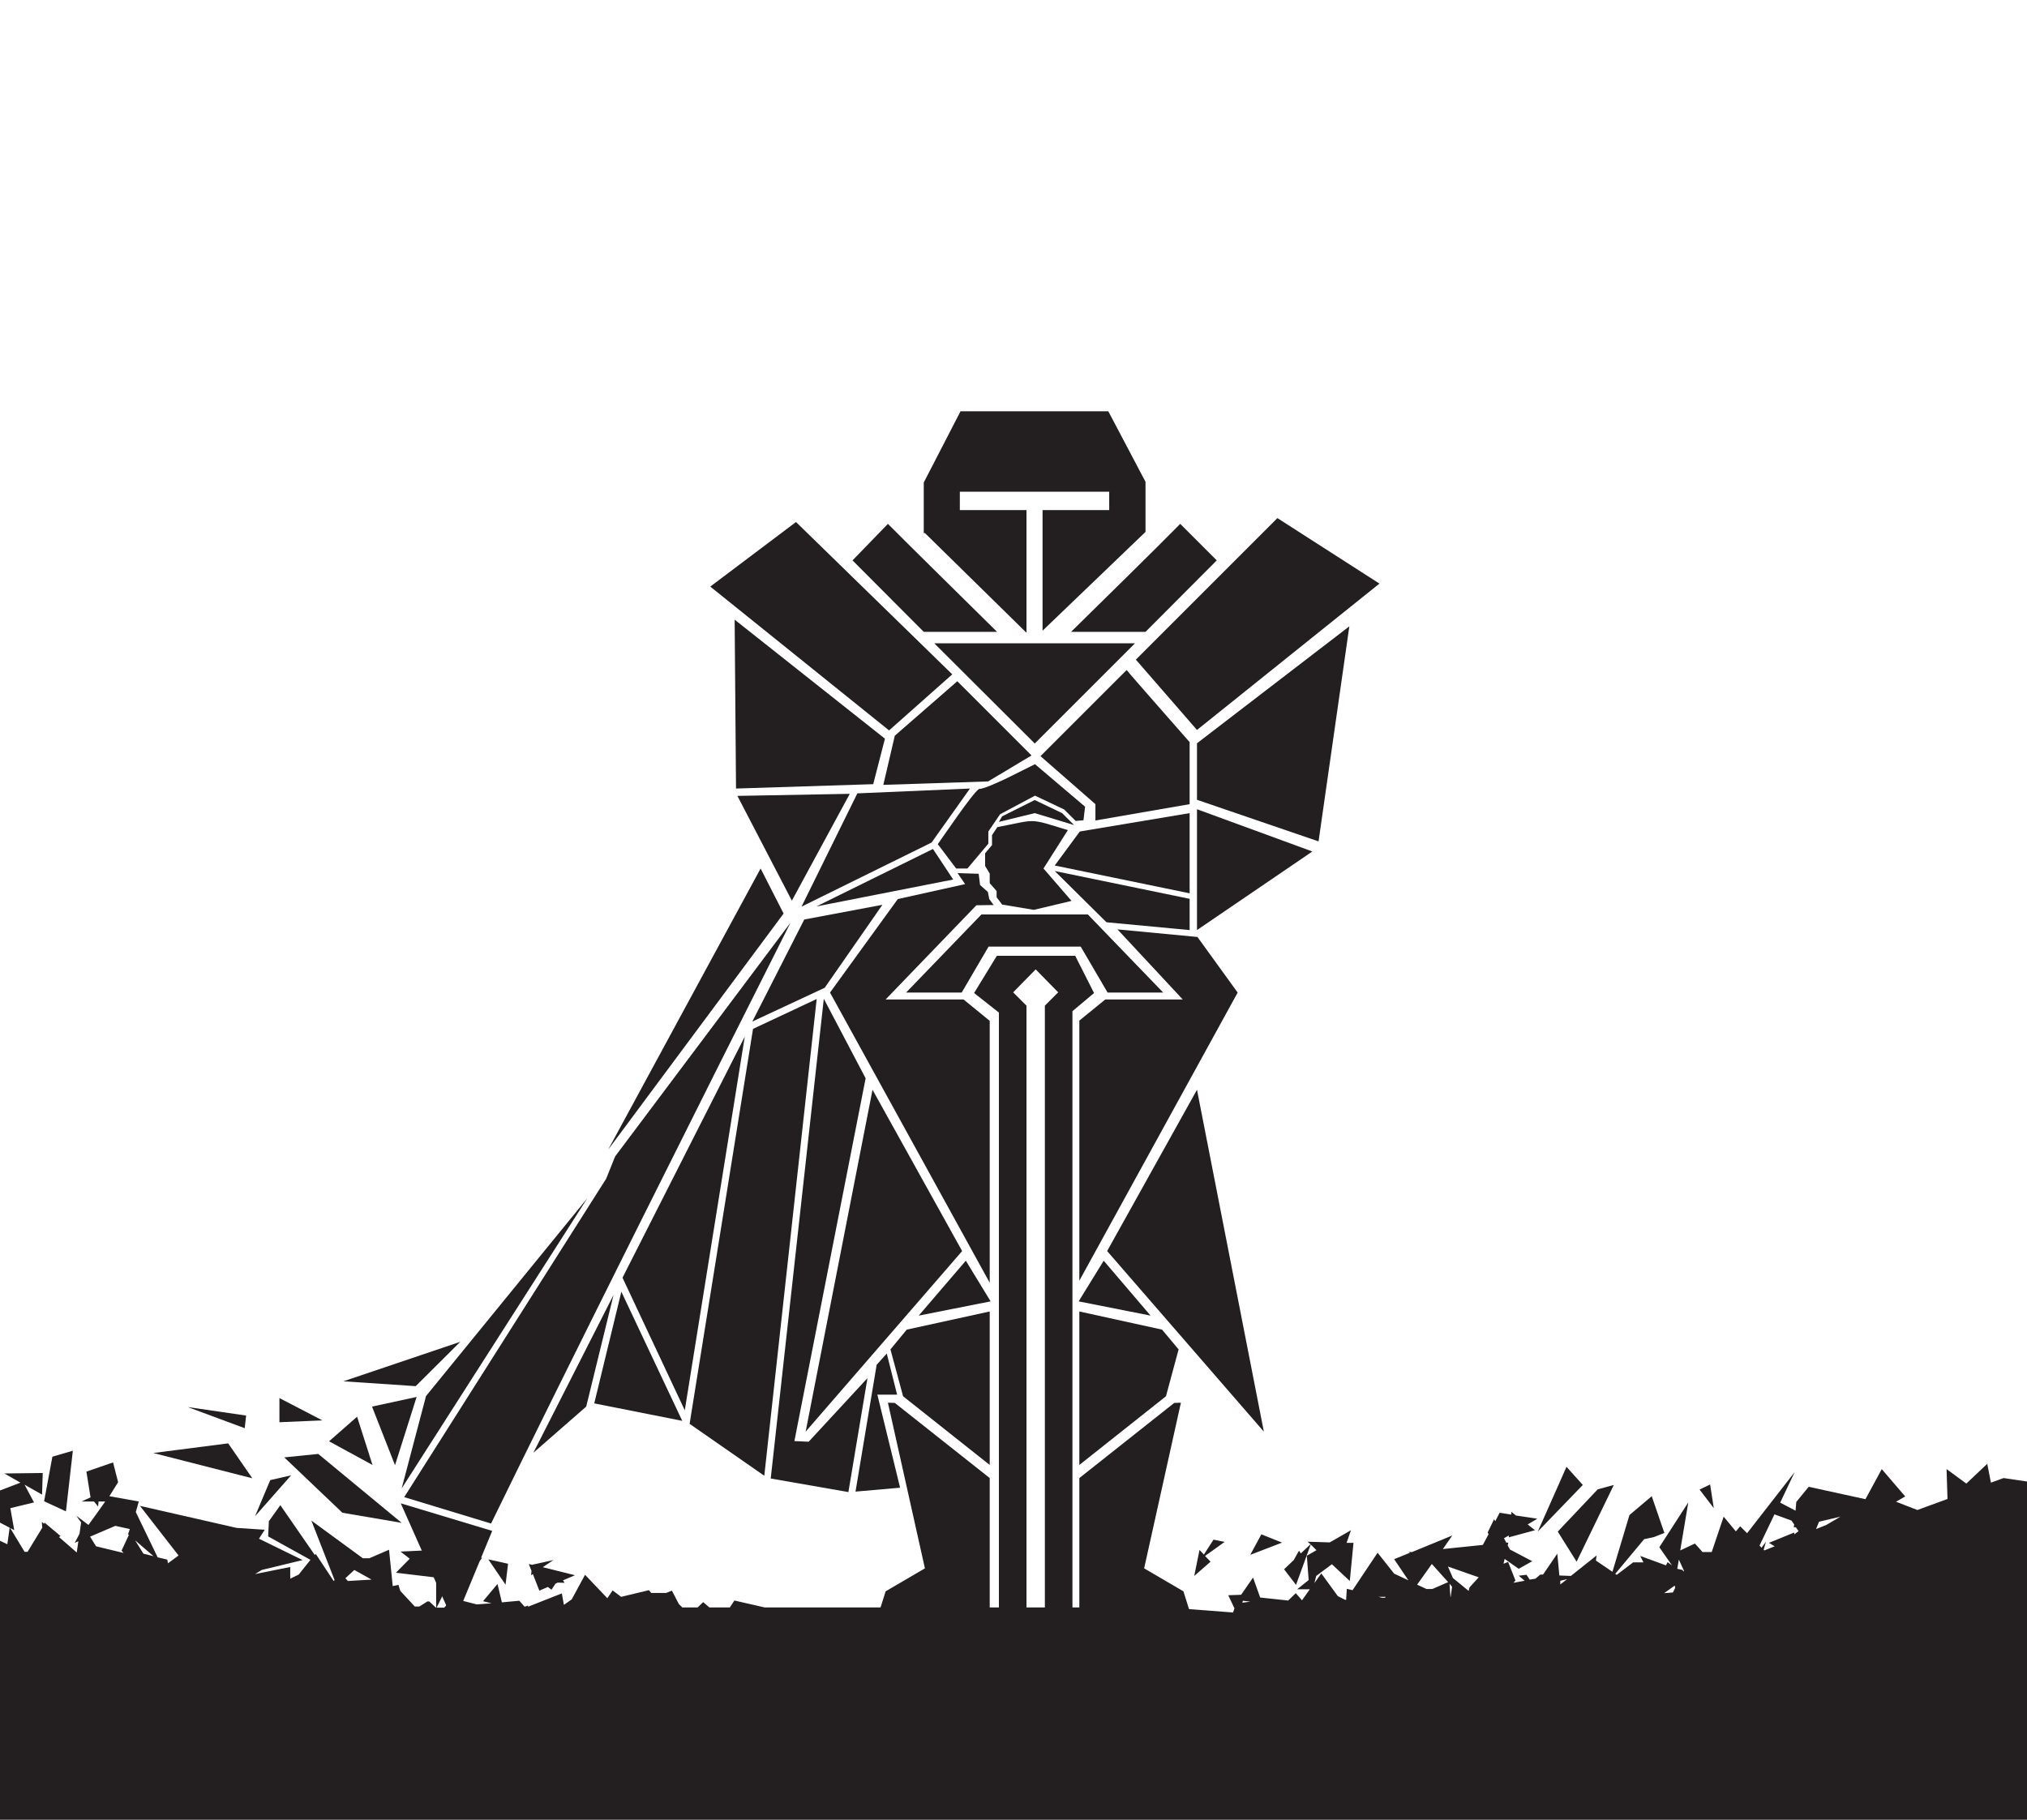 <svg xmlns="http://www.w3.org/2000/svg" viewBox="0 0 882.1 792"><defs><style>.a{fill:#231f20;}</style></defs><polygon class="a" points="181.3 608 171.9 637.7 161.9 612.2 181.3 608"/><polygon class="a" points="180.9 603.3 149.4 601.2 200.3 584 180.9 603.3"/><polygon class="a" points="121.6 608.5 140.3 618.2 121.6 619 121.6 608.5"/><polygon class="a" points="155.4 616.6 162.1 637.6 143.2 627.3 155.4 616.6"/><polygon class="a" points="81.7 612.4 107.1 616.1 106.5 621.6 81.7 612.4"/><polygon class="a" points="99.3 628.2 109.8 643.4 66.7 632.4 99.3 628.2"/><polygon class="a" points="174.8 662.8 138.5 632.8 123.7 634.3 149 658.4 174.8 662.8"/><polygon class="a" points="221.1 680.6 212.5 678.7 220 689.7 221.1 680.6"/><polygon class="a" points="231.1 685.6 231.9 685.1 234.7 692.3 238.4 690.7 240 691.9 241.7 689.3 242.7 688.8 245.7 688.9 245 687.8 250.2 685.6 236.2 682.1 240.8 679 231.7 681 231.7 681.1 230.1 680.7 231.3 683.7 231.1 685.6"/><polygon class="a" points="31.7 631.4 22.8 634 19.2 653.4 28.7 657.8 31.7 631.4"/><polygon class="a" points="117.6 644.2 111 659.9 126.7 642.1 117.6 644.2"/><polygon class="a" points="548.9 667.8 544.1 676.7 557.9 671.4 548.9 667.8"/><polygon class="a" points="524.4 677.2 532.9 671.1 528.1 670.1 523.9 676.6 522 674.6 519.7 685.9 526.8 679.7 524.4 677.2"/><polygon class="a" points="744.2 646.1 739.6 648.3 745.8 656.4 744.2 646.1"/><polygon class="a" points="681.7 638.4 678.3 646.1 669.2 666.6 688.8 646.3 681.7 638.4"/><polygon class="a" points="686.1 679.7 702.3 646.3 695.3 648.2 677.9 666.6 686.1 679.7"/><path class="a" d="M871.9,643.3l-5.5,2-1.6-8.2-9.1,8.6-8.6-6.3.4,13-13.1,4.8-9.3-3.6,4-2.3-10.2-11.9-7.1,13.1-24.7-5.4-5.4,6.6-.3,3.8-6.7-3.5h0l6.3-13.3-20.7,26.6-3-3-1.9,2.2-5.3-6.4-5.2,15.4h-4l-3.3-3.7-6.4,3,3.5-20.9-12.6,19.5,5.5,7.9-1.9-1.4-.7,1.4-11.2-4.1,1.4,2.8h-4.5l-7.1,5.4-.7-.4,12.6-15.1,4.2-.9,4.6-1.8-5.5-16-9.7,8.2-7.4,24.7-7.2-4.9.3-2.2-11.2,8.9-5-.2-.9-9.5-6.2,9.1h-1.2l-2.1,1.8-2.5.4-1.4-2.1-3.4.4,2.6,2.2-4.9.9.9-1-3.2-8.1-2,.8.5-2.1,6.1,4.3,5.9-3.3-9.7-5.1-1-1.8.3-1.2h-.9l-1-1.9,2.1-1.2v.8L668,666l-3.2-2.5L669,661l-9.3-1.4-2-1.6v1.2l-5.1-.8-1.9,3.7-.5-.9-2.8,5.8.4.7-2.5,4.7-17.4,1.8,4.1-5.9-17.5,7.2h-1.6l.7.3-6.9,2.8,6.2,9.2-6.2-2.9-7.2-9.1-10.9,16.3-2.5-.6-.3,4.8h-.4l-3.2-1.6-7.2-9.9-3,4.2.8-3.1,6.8-5.1,7.8,7.3,1.6-16.6h-3l1.9-5.5-9.2,5.3-9.7-.3,1.3,1.1-4.2,4-.8-1.2-2.3,4.1-4.2,4,5.2,6.8,6.4-17.6,2.5,2.5-4.2,2.4.8,10.6-5,4H570l-3.4,4.8-2.7-3.1-3.3,3.2-12.2-1.3-3.1-8.7-5.2,7.5-5.6.2,2.7,5.7-.6,1.8-29-2.2H332.7l-13.1-3-2,3h-8.9l-2.7-2.3-2.4,2.3h-6.7l-1.5-1.5-3-5.8-2.5,1h-6.5l-1-1.2-12.1,2.9-3.7-2.8-2.3,3.4-9.7-10.2-5.8,10.7-3.4,2.4-.9-5-14.7,5.8v-.5l-1.5.5-2.3-2.6-7.6.7-1.9-8-6.3,7.5,3.7.9-6.4.5-7.8-2v1.4l-.9,1.2-1-4-4.5,4.8h-3.3l6-12.1,1.1.3.3,4.6,5.2-6,2.8.4-.9-2.6,5.3-6.2-14-5-.6,1.2-20.9,1,4,3.1-6,6.1,17.5,2.1v13.1h-.1l-2.9-2.7h-.8l-3.5,2.2h-2l-6.3-6.8-.8-2.6-2.5.5-1.6-15.8-8.6,3.7h-2.8l-22.4-16.4,10.1,25.9-.4.4-7.8-11.8-.4.5L122,655.1l-5,7-.3,6.6,18.4,10.2-5.1,6.4-3.7,1.8V682L111,685.1l2.9-1.8,17.8-4.3-19-9.3,2.5-3.9L103,665l-42.1-9.6L77.7,677l-4.6,3.4-.3-1.6-4.2-1-9.5-19.7,1.3-4.6-12.8-2.3,3.8-6.1-2.2-8.6-11.6,4,1.8,11.2-3.9,1.8h5.4l1.8,2.2.2-2.2h2.9l-3.9,5.5-3.4,4.7-5.3-4,2.1,2.9-.7,5-2.1,3.9,1.6-.7-.7,4.9-7.7-6.7.6-.5-6.9-5.8-.2.5-1-.8.2,2.5L12,675.4H10.7L4.4,665l1.8,1-1.7-9.6,10.3-2.5-4.1-7.7,7.6,4.3.3-9.4-16.7.2,7,4L0,648.7v14l4.2,2.2-1,7.2L0,670.6V792H882.1V644.8ZM56.1,668l-3.2,6.9.9,1-12-2.9-2.6-4.2,11-4.7,6.3,1.4-.8,2.3Zm6.3,8.2-3.6-5.8,8,6.9Zm89,11.9-1.1-1.2,3.9-3.6,7.5,4.2ZM541,697.5h-.4l.3-.8,3.2.4Zm61.7-2.1h-1.3l-1.5-.4H603Zm20.6-3.8h-2.5l-4.1-1.9,6.4-9,7.1,7.9Zm8,3.4h-.1l-.4-5.7,1.1,1.3Zm8.2-4.1-.4,1.5-6.7-5.5v.2l-2.3-5.3,13.4,4.7Zm10.8-19ZM679,689.6V688l3-.7Zm49,3.5-3.8.3,4.6-3.3.2,1Zm4.6-9.1-.4-.7-2.3-.5.7-4,2.2,4.8Zm48.2-16.2V667l-11,4.5,2.5,1.5-4.5,1.8-.3-.3,1-3.5-1.9,2.6-.9-.9,6.5-13.6,7.4,2.7,1.2,1.7-.2,1.2h.9l1.2,1.7Zm5.8-4.4Zm8.2.3-4.5,1.8,1.3-3.2,9.3-2.2Z"/><polygon class="a" points="520.9 348.1 573.8 366.2 587.2 272.6 520.9 323.5 520.9 348.1"/><polygon class="a" points="520.9 404.8 571.1 370.6 520.9 352.2 520.9 404.8"/><path class="a" d="M402.5,232l44.2,43.4V222h-29v-8h65v8h-29v52.5l44.8-43V209.7L482.3,179H418l-16,31v22"/><path class="a" d="M498.5,275l31-31.1L513.6,228c-9.8,10-37.1,36.8-47.5,47Z"/><path class="a" d="M433.9,275c-10.3-10.2-37.6-37-47.5-47L371,243.9,402,275Z"/><polygon class="a" points="520.9 317.7 600.3 254 555.9 225.5 494.3 287.1 520.9 317.7"/><polygon class="a" points="481.5 401.4 517.7 404.8 517.7 391.2 459 379.1 481.5 401.4"/><polygon class="a" points="517.7 353.9 469.9 361.9 459 376.7 517.7 388.8 517.7 353.9"/><path class="a" d="M436.1,393.7l13.8,2.3,16.4-3.9L454.1,378l10.6-16.7c-17.4-5.3-13.1-4.7-30.7-1.3l-2.3,3.5v4.3l-3,3.6v5.5l2,3.3v4.2l3,3.4v2.7Z"/><path class="a" d="M421,378l9.1-10.8v-5.3l5.1-7.5,15.2-8.1,12.7,6,5,5,3.4-.3.7-5.9-21.8-18.5c-3.6,1.7-20.6,10.8-24.4,10.8-3,2.1-15.5,20.7-17.9,24l8,10.6Z"/><polygon class="a" points="450.3 348.2 436.1 355.3 434.7 357.7 450.3 353.9 467.4 359.1 462.2 353.9 450.3 348.2"/><polygon class="a" points="394.3 432 418.5 432 430.2 412 470.3 412 482 432 506.2 432 473.4 398 427.1 398 394.3 432"/><polygon class="a" points="521.1 407.8 486.3 404.5 514.7 435 481 435 469.7 444.2 469.7 557.4 538.6 432 521.1 407.8"/><polygon class="a" points="481.8 544.5 550 623.1 520.9 474.3 481.8 544.5"/><polygon class="a" points="469.4 566.4 500.7 572.6 480.3 548.7 469.4 566.4"/><polygon class="a" points="469.7 637.6 507.4 607.7 512.9 587.3 505.7 578.7 469.7 570.8 469.7 637.6"/><polygon class="a" points="497.9 682.6 513.9 610.5 511 610.6 469.7 643.3 469.7 699.7 502 706.4 518.2 702.8 515 692.6 497.9 682.6"/><polygon class="a" points="385.4 435 424.9 394 432.4 393.9 430.5 391.3 429.9 388.2 426.5 385.2 425.9 380.3 416.7 380 420 384.8 390.7 391.3 361.2 432 430.7 558.3 430.7 444.3 419.3 435 385.4 435"/><polygon class="a" points="379.7 474.3 350.6 623.1 418.7 544.5 379.7 474.3"/><polygon class="a" points="399.8 572.6 431.1 566.4 420.3 548.7 399.8 572.6"/><polygon class="a" points="387.5 587.3 393 607.7 430.7 637.6 430.7 570.8 394.6 578.7 387.5 587.3"/><polygon class="a" points="386.4 610.5 402.5 682.6 385.4 692.6 382.2 702.8 398.4 706.4 430.7 699.7 430.7 643.3 389.4 610.6 386.4 610.5"/><polygon class="a" points="467.9 416 433.8 416 423.9 432.2 434.7 440.7 434.7 700 446.7 700 446.7 437.7 440.9 431.9 450.7 421.9 460.5 431.9 454.7 437.7 454.7 700 466.7 700 466.7 440.1 476.1 432.2 467.9 416"/><path class="a" d="M517.7,323c-1.1-1.3-27.4-31.1-27.4-31.4l-37.5,37.5L476.7,350v7.1l41-7.1Z"/><polygon class="a" points="348.8 394.6 405.4 366.7 422.1 343.2 373.1 345.3 348.8 394.6"/><polygon class="a" points="406 369.5 355.3 394.5 414.8 382.8 406 369.5"/><polygon class="a" points="369.8 345.5 320.9 346.4 344.6 392 369.8 345.5"/><polygon class="a" points="320.3 343.2 380 341.3 385.1 321.5 319.7 269.7 320.3 343.2"/><polygon class="a" points="414.4 293.5 346.4 227.2 309.1 255.3 386.9 317.9 414.4 293.5"/><polygon class="a" points="450.3 323.6 493.9 280 406.6 280 450.3 323.6"/><polygon class="a" points="384.4 341.6 430 340.1 448.9 328.8 416.6 296.5 389.4 320.2 384.4 341.6"/><polygon class="a" points="185.4 607.6 174.8 647.8 255.6 521.5 185.4 607.6"/><polygon class="a" points="197.6 706.4 214.2 666.3 174.4 654.3 197.6 706.4"/><polygon class="a" points="331 378 264.7 500.3 341 397.6 331 378"/><polygon class="a" points="258.6 610.8 296.9 618.4 270.4 562.2 258.6 610.8"/><polygon class="a" points="270.9 556.1 298 613.8 324.1 451.2 270.9 556.1"/><polygon class="a" points="358.9 429.9 384 393.8 350 400.2 327.4 444.6 358.9 429.9"/><polygon class="a" points="232.1 632.3 255.1 612.2 267 563.6 232.1 632.3"/><polygon class="a" points="327.7 447.8 300.1 619.7 332.6 642.3 355.4 434.8 327.7 447.8"/><path class="a" d="M213.7,663.1c30.1-61.9,98.8-199,130.3-261.5L267.7,503.3l-3.9,9.7L175.9,651.6Z"/><polygon class="a" points="351.9 627.5 345.7 627.2 376.7 469.3 358.5 434.7 335.4 643.5 369.2 649.4 377.5 599.8 351.9 627.5"/><polygon class="a" points="381.8 607 390.4 607 385.9 589.1 381.5 594 372.3 649.2 391.7 647.5 381.8 607"/></svg>